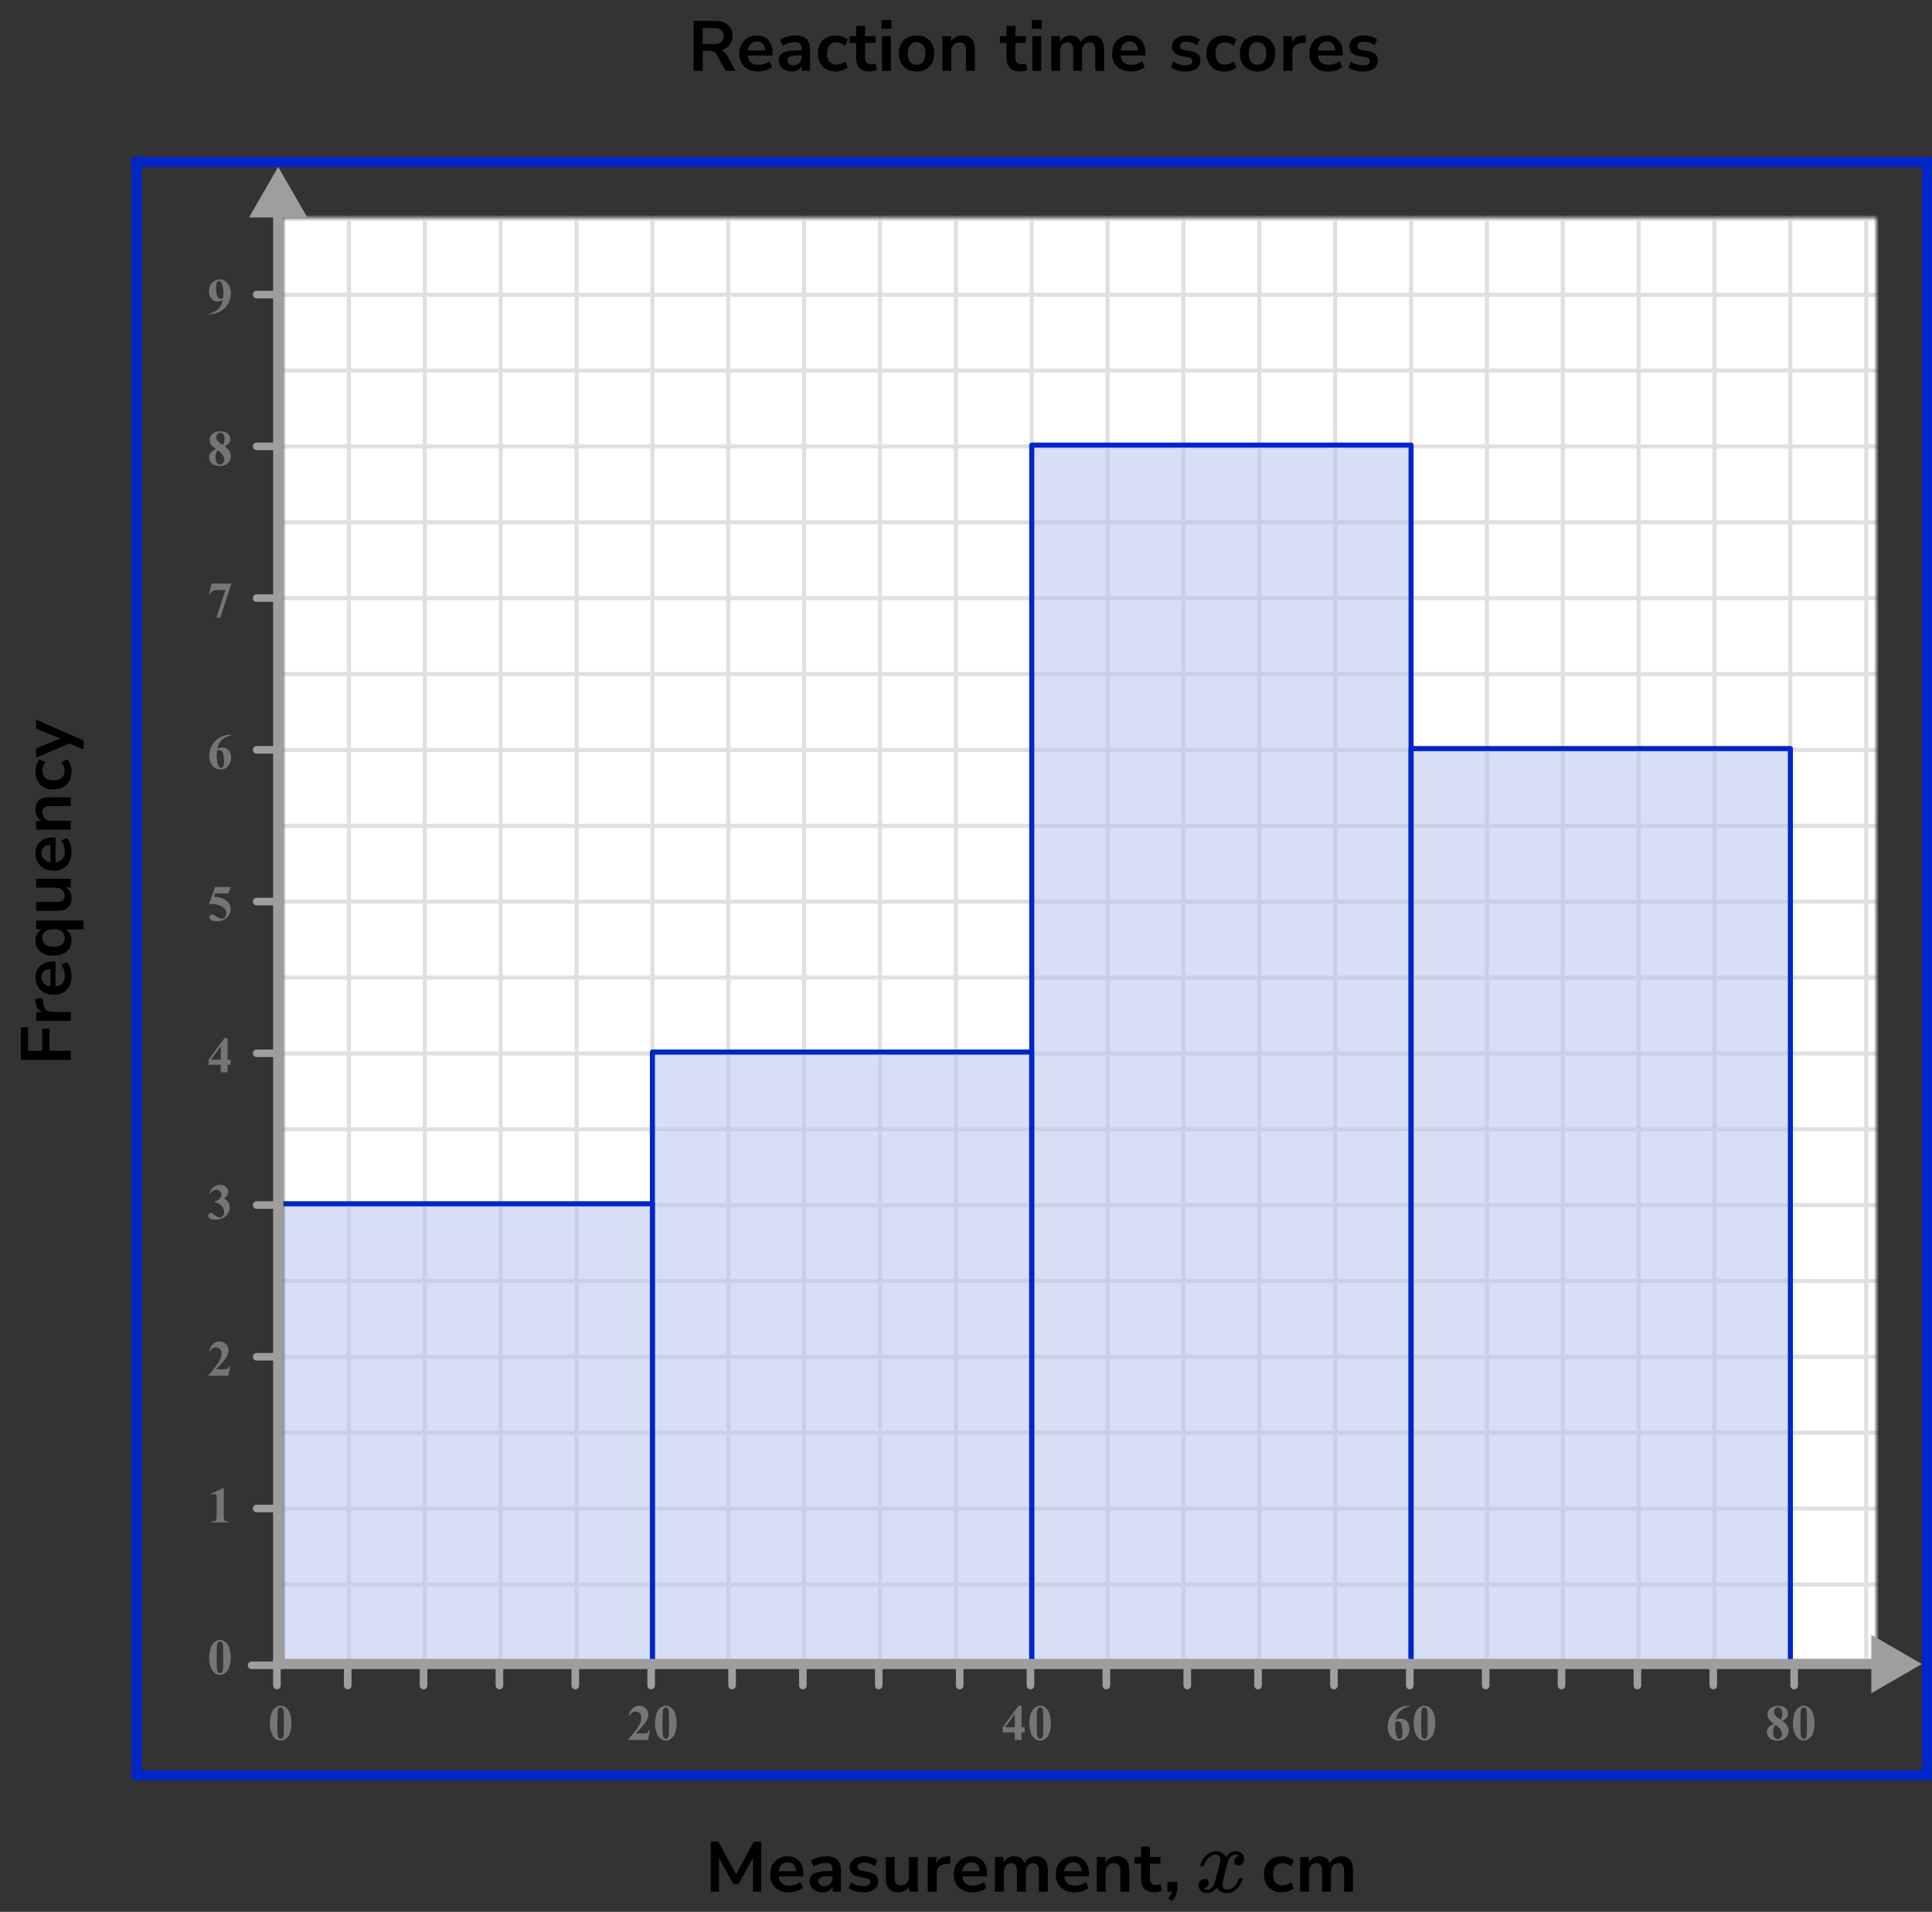 <?xml version="1.0" encoding="UTF-8"?> <svg xmlns="http://www.w3.org/2000/svg" width="382" height="378" viewBox="0 0 382 378" fill="none"><rect x="0" y="0" width="382" height="378" fill="#333333" stroke="none"/><mask id="mask0_2744_93768" style="mask-type:alpha" maskUnits="userSpaceOnUse" x="56" y="43" width="315" height="286"><rect x="56" y="43" width="315" height="286" fill="#C4C4C4"></rect></mask><g mask="url(#mask0_2744_93768)"><mask id="mask1_2744_93768" style="mask-type:alpha" maskUnits="userSpaceOnUse" x="53" y="-212" width="392" height="272"><rect x="53" y="-212" width="392" height="272" fill="#C4C4C4"></rect></mask><g mask="url(#mask1_2744_93768)"><mask id="mask2_2744_93768" style="mask-type:alpha" maskUnits="userSpaceOnUse" x="-54" y="-279" width="500" height="489"><rect x="-54" y="-279" width="500" height="488.599" fill="white"></rect></mask><g mask="url(#mask2_2744_93768)"><rect x="-54" y="-279" width="500" height="488.599" fill="white"></rect><line x1="448.443" y1="58.272" x2="-59.7" y2="58.272" stroke="#E0E0E0" stroke-width="0.814"></line><line x1="448.443" y1="43.27" x2="-59.7" y2="43.27" stroke="#E0E0E0" stroke-width="0.81"></line><line x1="68.997" y1="209.599" x2="68.997" y2="-279" stroke="#E0E0E0" stroke-width="0.814"></line><line x1="83.997" y1="209.599" x2="83.997" y2="-279" stroke="#E0E0E0" stroke-width="0.814"></line><line x1="98.999" y1="209.599" x2="98.999" y2="-279" stroke="#E0E0E0" stroke-width="0.81"></line><line x1="113.997" y1="209.599" x2="113.997" y2="-279" stroke="#E0E0E0" stroke-width="0.814"></line><line x1="128.997" y1="209.599" x2="128.997" y2="-279" stroke="#E0E0E0" stroke-width="0.814"></line><line x1="143.997" y1="209.599" x2="143.997" y2="-279" stroke="#E0E0E0" stroke-width="0.814"></line><line x1="158.999" y1="209.599" x2="158.999" y2="-279" stroke="#E0E0E0" stroke-width="0.81"></line><line x1="173.997" y1="209.599" x2="173.997" y2="-279" stroke="#E0E0E0" stroke-width="0.814"></line><line x1="188.997" y1="209.599" x2="188.997" y2="-279" stroke="#E0E0E0" stroke-width="0.814"></line><line x1="203.997" y1="209.599" x2="203.997" y2="-279" stroke="#E0E0E0" stroke-width="0.814"></line><line x1="218.999" y1="209.599" x2="218.999" y2="-279" stroke="#E0E0E0" stroke-width="0.81"></line><line x1="233.997" y1="209.599" x2="233.997" y2="-279" stroke="#E0E0E0" stroke-width="0.814"></line><line x1="248.997" y1="209.599" x2="248.997" y2="-279" stroke="#E0E0E0" stroke-width="0.814"></line><line x1="263.997" y1="209.599" x2="263.997" y2="-279" stroke="#E0E0E0" stroke-width="0.814"></line><line x1="278.999" y1="209.599" x2="278.999" y2="-279" stroke="#E0E0E0" stroke-width="0.81"></line><line x1="293.997" y1="209.599" x2="293.997" y2="-279" stroke="#E0E0E0" stroke-width="0.814"></line><line x1="308.997" y1="209.599" x2="308.997" y2="-279" stroke="#E0E0E0" stroke-width="0.814"></line><line x1="323.997" y1="209.599" x2="323.997" y2="-279" stroke="#E0E0E0" stroke-width="0.814"></line><line x1="338.999" y1="209.599" x2="338.999" y2="-279" stroke="#E0E0E0" stroke-width="0.81"></line><line x1="353.997" y1="209.599" x2="353.997" y2="-279" stroke="#E0E0E0" stroke-width="0.814"></line><line x1="368.997" y1="209.599" x2="368.997" y2="-279" stroke="#E0E0E0" stroke-width="0.814"></line></g></g><mask id="mask3_2744_93768" style="mask-type:alpha" maskUnits="userSpaceOnUse" x="53" y="58" width="392" height="272"><rect x="53" y="58" width="392" height="272" fill="#C4C4C4"></rect></mask><g mask="url(#mask3_2744_93768)"><mask id="mask4_2744_93768" style="mask-type:alpha" maskUnits="userSpaceOnUse" x="-54" y="-9" width="500" height="489"><rect x="-54" y="-9" width="500" height="488.599" fill="white"></rect></mask><g mask="url(#mask4_2744_93768)"><rect x="-54" y="-9" width="500" height="488.599" fill="white"></rect><line x1="448.443" y1="328.272" x2="-59.7" y2="328.272" stroke="#E0E0E0" stroke-width="0.814"></line><line x1="448.443" y1="313.27" x2="-59.7" y2="313.27" stroke="#E0E0E0" stroke-width="0.81"></line><line x1="448.443" y1="298.272" x2="-59.7" y2="298.272" stroke="#E0E0E0" stroke-width="0.814"></line><line x1="448.443" y1="283.272" x2="-59.7" y2="283.272" stroke="#E0E0E0" stroke-width="0.814"></line><line x1="448.443" y1="268.272" x2="-59.7" y2="268.272" stroke="#E0E0E0" stroke-width="0.814"></line><line x1="448.443" y1="253.27" x2="-59.7" y2="253.27" stroke="#E0E0E0" stroke-width="0.81"></line><line x1="448.443" y1="238.272" x2="-59.7" y2="238.272" stroke="#E0E0E0" stroke-width="0.814"></line><line x1="448.443" y1="223.272" x2="-59.7" y2="223.272" stroke="#E0E0E0" stroke-width="0.814"></line><line x1="448.443" y1="208.272" x2="-59.7" y2="208.272" stroke="#E0E0E0" stroke-width="0.814"></line><line x1="448.443" y1="193.27" x2="-59.7" y2="193.27" stroke="#E0E0E0" stroke-width="0.81"></line><line x1="448.443" y1="178.272" x2="-59.7" y2="178.272" stroke="#E0E0E0" stroke-width="0.814"></line><line x1="448.443" y1="163.272" x2="-59.7" y2="163.272" stroke="#E0E0E0" stroke-width="0.814"></line><line x1="448.443" y1="148.272" x2="-59.7" y2="148.272" stroke="#E0E0E0" stroke-width="0.814"></line><line x1="448.443" y1="133.27" x2="-59.7" y2="133.27" stroke="#E0E0E0" stroke-width="0.81"></line><line x1="448.443" y1="118.272" x2="-59.7" y2="118.272" stroke="#E0E0E0" stroke-width="0.814"></line><line x1="448.443" y1="103.272" x2="-59.7" y2="103.272" stroke="#E0E0E0" stroke-width="0.814"></line><line x1="448.443" y1="88.272" x2="-59.7" y2="88.272" stroke="#E0E0E0" stroke-width="0.814"></line><line x1="448.443" y1="73.27" x2="-59.7" y2="73.27" stroke="#E0E0E0" stroke-width="0.81"></line><line x1="448.443" y1="58.272" x2="-59.7" y2="58.272" stroke="#E0E0E0" stroke-width="0.814"></line><line x1="68.997" y1="479.599" x2="68.997" y2="-9" stroke="#E0E0E0" stroke-width="0.814"></line><line x1="83.997" y1="479.599" x2="83.997" y2="-9" stroke="#E0E0E0" stroke-width="0.814"></line><line x1="98.999" y1="479.599" x2="98.999" y2="-9" stroke="#E0E0E0" stroke-width="0.81"></line><line x1="113.997" y1="479.599" x2="113.997" y2="-9" stroke="#E0E0E0" stroke-width="0.814"></line><line x1="128.997" y1="479.599" x2="128.997" y2="-9" stroke="#E0E0E0" stroke-width="0.814"></line><line x1="143.997" y1="479.599" x2="143.997" y2="-9" stroke="#E0E0E0" stroke-width="0.814"></line><line x1="158.999" y1="479.599" x2="158.999" y2="-9" stroke="#E0E0E0" stroke-width="0.81"></line><line x1="173.997" y1="479.599" x2="173.997" y2="-9" stroke="#E0E0E0" stroke-width="0.814"></line><line x1="188.997" y1="479.599" x2="188.997" y2="-9" stroke="#E0E0E0" stroke-width="0.814"></line><line x1="203.997" y1="479.599" x2="203.997" y2="-9" stroke="#E0E0E0" stroke-width="0.814"></line><line x1="218.999" y1="479.599" x2="218.999" y2="-9" stroke="#E0E0E0" stroke-width="0.81"></line><line x1="233.997" y1="479.599" x2="233.997" y2="-9" stroke="#E0E0E0" stroke-width="0.814"></line><line x1="248.997" y1="479.599" x2="248.997" y2="-9" stroke="#E0E0E0" stroke-width="0.814"></line><line x1="263.997" y1="479.599" x2="263.997" y2="-9" stroke="#E0E0E0" stroke-width="0.814"></line><line x1="278.999" y1="479.599" x2="278.999" y2="-9" stroke="#E0E0E0" stroke-width="0.81"></line><line x1="293.997" y1="479.599" x2="293.997" y2="-9" stroke="#E0E0E0" stroke-width="0.814"></line><line x1="308.997" y1="479.599" x2="308.997" y2="-9" stroke="#E0E0E0" stroke-width="0.814"></line><line x1="323.997" y1="479.599" x2="323.997" y2="-9" stroke="#E0E0E0" stroke-width="0.814"></line><line x1="338.999" y1="479.599" x2="338.999" y2="-9" stroke="#E0E0E0" stroke-width="0.81"></line><line x1="353.997" y1="479.599" x2="353.997" y2="-9" stroke="#E0E0E0" stroke-width="0.814"></line><line x1="368.997" y1="479.599" x2="368.997" y2="-9" stroke="#E0E0E0" stroke-width="0.814"></line></g></g><rect x="55" y="238" width="74" height="91" fill="#B3BEEF" fill-opacity="0.5" stroke="#0026CA" stroke-linejoin="round"></rect><rect x="129" y="208" width="75" height="121" fill="#B3BEEF" fill-opacity="0.5" stroke="#0026CA" stroke-linejoin="round"></rect><rect x="204" y="88" width="75" height="241" fill="#B3BEEF" fill-opacity="0.5" stroke="#0026CA" stroke-linejoin="round"></rect><rect x="279" y="148" width="75" height="181" fill="#B3BEEF" fill-opacity="0.5" stroke="#0026CA" stroke-linejoin="round"></rect></g><path d="M54 329L54 330L56 330L56 329L54 329ZM55 33L49.227 43L60.773 43L55 33ZM56 329L56 42L54 42L54 329L56 329Z" fill="#9E9E9E"></path><path d="M380 329L370 323.227L370 334.774L380 329ZM54 330L371 330L371 328L54 328L54 330Z" fill="#9E9E9E"></path><line x1="50.75" y1="298.25" x2="55.25" y2="298.25" stroke="#9E9E9E" stroke-width="1.5" stroke-linecap="round"></line><line x1="49.75" y1="329.25" x2="54.25" y2="329.25" stroke="#9E9E9E" stroke-width="1.5" stroke-linecap="round"></line><line x1="50.75" y1="268.25" x2="55.25" y2="268.25" stroke="#9E9E9E" stroke-width="1.5" stroke-linecap="round"></line><line x1="50.75" y1="238.25" x2="55.25" y2="238.25" stroke="#9E9E9E" stroke-width="1.5" stroke-linecap="round"></line><line x1="50.75" y1="208.25" x2="55.25" y2="208.25" stroke="#9E9E9E" stroke-width="1.5" stroke-linecap="round"></line><line x1="50.75" y1="178.25" x2="55.25" y2="178.25" stroke="#9E9E9E" stroke-width="1.5" stroke-linecap="round"></line><line x1="50.75" y1="148.25" x2="55.25" y2="148.25" stroke="#9E9E9E" stroke-width="1.5" stroke-linecap="round"></line><line x1="50.75" y1="118.25" x2="55.25" y2="118.25" stroke="#9E9E9E" stroke-width="1.5" stroke-linecap="round"></line><line x1="50.75" y1="88.25" x2="55.25" y2="88.25" stroke="#9E9E9E" stroke-width="1.5" stroke-linecap="round"></line><line x1="50.75" y1="58.25" x2="55.25" y2="58.25" stroke="#9E9E9E" stroke-width="1.5" stroke-linecap="round"></line><line x1="54.75" y1="328.75" x2="54.75" y2="333.25" stroke="#9E9E9E" stroke-width="1.5" stroke-linecap="round"></line><line x1="68.75" y1="328.75" x2="68.75" y2="333.25" stroke="#9E9E9E" stroke-width="1.5" stroke-linecap="round"></line><line x1="83.75" y1="328.75" x2="83.75" y2="333.25" stroke="#9E9E9E" stroke-width="1.5" stroke-linecap="round"></line><line x1="98.75" y1="328.75" x2="98.75" y2="333.25" stroke="#9E9E9E" stroke-width="1.5" stroke-linecap="round"></line><line x1="113.75" y1="328.75" x2="113.75" y2="333.25" stroke="#9E9E9E" stroke-width="1.5" stroke-linecap="round"></line><line x1="128.75" y1="328.75" x2="128.75" y2="333.25" stroke="#9E9E9E" stroke-width="1.5" stroke-linecap="round"></line><line x1="144.75" y1="328.75" x2="144.75" y2="333.25" stroke="#9E9E9E" stroke-width="1.5" stroke-linecap="round"></line><line x1="158.75" y1="328.75" x2="158.75" y2="333.25" stroke="#9E9E9E" stroke-width="1.5" stroke-linecap="round"></line><line x1="173.75" y1="328.75" x2="173.75" y2="333.25" stroke="#9E9E9E" stroke-width="1.5" stroke-linecap="round"></line><line x1="189.75" y1="328.75" x2="189.75" y2="333.25" stroke="#9E9E9E" stroke-width="1.5" stroke-linecap="round"></line><line x1="203.75" y1="328.75" x2="203.75" y2="333.25" stroke="#9E9E9E" stroke-width="1.5" stroke-linecap="round"></line><line x1="218.75" y1="328.75" x2="218.75" y2="333.25" stroke="#9E9E9E" stroke-width="1.5" stroke-linecap="round"></line><line x1="234.75" y1="328.75" x2="234.75" y2="333.25" stroke="#9E9E9E" stroke-width="1.5" stroke-linecap="round"></line><line x1="248.75" y1="328.75" x2="248.75" y2="333.25" stroke="#9E9E9E" stroke-width="1.5" stroke-linecap="round"></line><line x1="263.75" y1="328.75" x2="263.75" y2="333.25" stroke="#9E9E9E" stroke-width="1.5" stroke-linecap="round"></line><line x1="278.75" y1="328.75" x2="278.75" y2="333.25" stroke="#9E9E9E" stroke-width="1.5" stroke-linecap="round"></line><line x1="293.75" y1="328.75" x2="293.75" y2="333.25" stroke="#9E9E9E" stroke-width="1.5" stroke-linecap="round"></line><line x1="308.75" y1="328.75" x2="308.75" y2="333.25" stroke="#9E9E9E" stroke-width="1.5" stroke-linecap="round"></line><line x1="323.75" y1="328.75" x2="323.75" y2="333.25" stroke="#9E9E9E" stroke-width="1.5" stroke-linecap="round"></line><line x1="338.75" y1="328.75" x2="338.75" y2="333.25" stroke="#9E9E9E" stroke-width="1.5" stroke-linecap="round"></line><line x1="354.75" y1="328.75" x2="354.75" y2="333.25" stroke="#9E9E9E" stroke-width="1.5" stroke-linecap="round"></line><path d="M45.634 327.689C45.634 328.35 45.541 328.967 45.355 329.54C45.245 329.892 45.095 330.18 44.906 330.404C44.721 330.629 44.509 330.808 44.272 330.941C44.034 331.072 43.775 331.137 43.495 331.137C43.176 331.137 42.888 331.055 42.631 330.893C42.374 330.73 42.146 330.497 41.947 330.194C41.804 329.973 41.679 329.678 41.571 329.311C41.431 328.812 41.361 328.298 41.361 327.768C41.361 327.048 41.462 326.387 41.664 325.785C41.83 325.287 42.082 324.906 42.421 324.643C42.759 324.376 43.117 324.242 43.495 324.242C43.879 324.242 44.237 324.374 44.569 324.638C44.905 324.898 45.15 325.25 45.307 325.692C45.525 326.301 45.634 326.967 45.634 327.689ZM44.13 327.68C44.13 326.521 44.123 325.845 44.11 325.653C44.078 325.201 44 324.895 43.876 324.735C43.795 324.631 43.663 324.579 43.48 324.579C43.34 324.579 43.23 324.618 43.148 324.696C43.028 324.81 42.947 325.012 42.904 325.302C42.862 325.588 42.841 326.592 42.841 328.314C42.841 329.252 42.873 329.88 42.938 330.199C42.987 330.43 43.057 330.585 43.148 330.663C43.24 330.741 43.36 330.78 43.51 330.78C43.672 330.78 43.795 330.728 43.876 330.624C44.013 330.442 44.091 330.16 44.11 329.779L44.13 327.68Z" fill="#757575"></path><path d="M44.257 294.242V299.657C44.257 300.064 44.275 300.325 44.31 300.438C44.346 300.549 44.421 300.64 44.535 300.712C44.649 300.784 44.831 300.819 45.082 300.819H45.233V301H41.747V300.819H41.923C42.206 300.819 42.408 300.787 42.528 300.722C42.649 300.657 42.73 300.567 42.773 300.453C42.815 300.339 42.836 300.074 42.836 299.657V296.225C42.836 295.919 42.821 295.728 42.792 295.653C42.763 295.575 42.707 295.51 42.626 295.458C42.548 295.403 42.457 295.375 42.352 295.375C42.187 295.375 41.985 295.427 41.747 295.531L41.659 295.355L44.096 294.242H44.257Z" fill="#757575"></path><path d="M45.141 272H41.244V271.893C42.439 270.47 43.163 269.513 43.417 269.021C43.674 268.53 43.803 268.05 43.803 267.581C43.803 267.239 43.697 266.956 43.485 266.731C43.274 266.504 43.015 266.39 42.709 266.39C42.208 266.39 41.819 266.64 41.542 267.142L41.361 267.078C41.537 266.453 41.804 265.991 42.162 265.691C42.52 265.392 42.934 265.242 43.402 265.242C43.738 265.242 44.044 265.32 44.32 265.477C44.597 265.633 44.813 265.848 44.97 266.121C45.126 266.391 45.204 266.645 45.204 266.883C45.204 267.316 45.084 267.755 44.843 268.201C44.514 268.803 43.796 269.643 42.69 270.721H44.12C44.472 270.721 44.7 270.706 44.804 270.677C44.911 270.647 44.999 270.599 45.067 270.53C45.136 270.459 45.225 270.311 45.336 270.086H45.512L45.141 272Z" fill="#757575"></path><path d="M42.48 237.68V237.509C42.851 237.401 43.108 237.302 43.251 237.211C43.394 237.117 43.518 236.975 43.622 236.786C43.726 236.594 43.778 236.4 43.778 236.205C43.778 235.935 43.679 235.704 43.48 235.512C43.285 235.316 43.041 235.219 42.748 235.219C42.292 235.219 41.905 235.46 41.586 235.941L41.405 235.878C41.64 235.334 41.939 234.926 42.304 234.652C42.672 234.379 43.08 234.242 43.529 234.242C43.988 234.242 44.366 234.382 44.662 234.662C44.962 234.942 45.111 235.269 45.111 235.644C45.111 235.888 45.041 236.124 44.901 236.352C44.765 236.576 44.548 236.775 44.252 236.947C44.633 237.133 44.922 237.362 45.121 237.636C45.323 237.906 45.424 238.246 45.424 238.656C45.424 239.346 45.173 239.934 44.672 240.419C44.174 240.901 43.505 241.142 42.665 241.142C42.105 241.142 41.697 241.049 41.44 240.863C41.254 240.733 41.161 240.565 41.161 240.36C41.161 240.211 41.215 240.084 41.322 239.979C41.43 239.872 41.553 239.818 41.693 239.818C41.801 239.818 41.902 239.841 41.996 239.887C42.048 239.913 42.232 240.056 42.548 240.316C42.867 240.574 43.165 240.702 43.441 240.702C43.682 240.702 43.889 240.608 44.062 240.419C44.234 240.227 44.32 239.984 44.32 239.691C44.32 239.245 44.164 238.835 43.852 238.461C43.539 238.083 43.082 237.823 42.48 237.68Z" fill="#757575"></path><path d="M41.249 209.505L44.394 205.242H44.989V209.505H45.595V210.516H44.989V212H43.647V210.516H41.249V209.505ZM41.723 209.505H43.647V206.893L41.723 209.505Z" fill="#757575"></path><path d="M42.523 175.379H45.624L45.131 176.639H42.523L42.274 177.298C43.398 177.34 44.262 177.62 44.867 178.138C45.365 178.564 45.614 179.095 45.614 179.729C45.614 180.136 45.499 180.535 45.268 180.926C45.036 181.313 44.711 181.613 44.291 181.824C43.871 182.033 43.41 182.137 42.909 182.137C42.369 182.137 41.954 182.036 41.664 181.834C41.462 181.691 41.361 181.528 41.361 181.346C41.361 181.206 41.413 181.082 41.518 180.975C41.625 180.867 41.749 180.813 41.889 180.813C42.016 180.813 42.144 180.84 42.274 180.892C42.405 180.944 42.628 181.08 42.943 181.302C43.142 181.438 43.313 181.533 43.456 181.585C43.557 181.624 43.671 181.644 43.798 181.644C44.065 181.644 44.291 181.546 44.477 181.351C44.665 181.155 44.76 180.921 44.76 180.647C44.76 180.075 44.473 179.609 43.9 179.251C43.328 178.893 42.605 178.714 41.732 178.714C41.645 178.714 41.513 178.715 41.337 178.719L42.523 175.379Z" fill="#757575"></path><path d="M45.697 145.242V145.379C45.108 145.529 44.634 145.722 44.276 145.96C43.922 146.194 43.64 146.481 43.432 146.819C43.227 147.155 43.067 147.571 42.953 148.069C43.096 147.972 43.215 147.908 43.31 147.879C43.521 147.814 43.734 147.781 43.949 147.781C44.444 147.781 44.856 147.962 45.185 148.323C45.517 148.681 45.683 149.171 45.683 149.793C45.683 150.229 45.593 150.63 45.414 150.994C45.235 151.359 44.981 151.64 44.652 151.839C44.324 152.037 43.972 152.137 43.598 152.137C43.191 152.137 42.815 152.026 42.47 151.805C42.125 151.58 41.855 151.253 41.659 150.823C41.467 150.394 41.371 149.926 41.371 149.422C41.371 148.68 41.548 147.99 41.903 147.352C42.261 146.71 42.768 146.201 43.422 145.823C44.079 145.442 44.838 145.249 45.697 145.242ZM42.89 148.465C42.864 148.914 42.851 149.243 42.851 149.451C42.851 149.9 42.893 150.335 42.977 150.755C43.065 151.175 43.184 151.469 43.334 151.639C43.441 151.759 43.568 151.819 43.715 151.819C43.865 151.819 43.998 151.733 44.115 151.561C44.232 151.385 44.291 151.03 44.291 150.496C44.291 149.598 44.182 148.978 43.964 148.636C43.824 148.414 43.635 148.304 43.398 148.304C43.267 148.304 43.098 148.357 42.89 148.465Z" fill="#757575"></path><path d="M42.773 122.137L44.574 116.673H43.202C42.665 116.673 42.261 116.743 41.991 116.883C41.802 116.98 41.646 117.164 41.523 117.435H41.337L41.815 115.379H45.761L43.539 122.137H42.773Z" fill="#757575"></path><path d="M44.408 88.26C44.874 88.602 45.196 88.921 45.375 89.217C45.557 89.51 45.648 89.847 45.648 90.228C45.648 90.761 45.447 91.214 45.043 91.585C44.643 91.953 44.097 92.137 43.407 92.137C42.753 92.137 42.247 91.976 41.889 91.653C41.531 91.331 41.352 90.937 41.352 90.472C41.352 90.117 41.454 89.806 41.659 89.539C41.867 89.272 42.213 89.028 42.694 88.807C42.17 88.406 41.833 88.079 41.684 87.825C41.537 87.571 41.464 87.277 41.464 86.941C41.464 86.499 41.651 86.11 42.025 85.774C42.403 85.436 42.919 85.267 43.573 85.267C44.205 85.267 44.69 85.416 45.028 85.716C45.37 86.012 45.541 86.368 45.541 86.785C45.541 87.098 45.448 87.374 45.263 87.615C45.08 87.853 44.796 88.068 44.408 88.26ZM44.037 88.011C44.158 87.848 44.247 87.666 44.306 87.464C44.364 87.262 44.394 87.041 44.394 86.8C44.394 86.377 44.302 86.053 44.12 85.828C43.983 85.656 43.795 85.569 43.554 85.569C43.336 85.569 43.15 85.649 42.997 85.809C42.844 85.965 42.768 86.16 42.768 86.394C42.768 86.632 42.852 86.88 43.022 87.137C43.194 87.391 43.533 87.682 44.037 88.011ZM43.06 89.041C42.96 89.132 42.888 89.215 42.846 89.29C42.781 89.404 42.722 89.57 42.67 89.788C42.618 90.006 42.592 90.234 42.592 90.472C42.592 90.778 42.631 91.035 42.709 91.243C42.787 91.448 42.898 91.596 43.041 91.688C43.188 91.779 43.337 91.824 43.49 91.824C43.728 91.824 43.928 91.738 44.091 91.565C44.254 91.39 44.335 91.15 44.335 90.848C44.335 90.216 43.91 89.614 43.06 89.041Z" fill="#757575"></path><path d="M41.308 62.137V62C41.848 61.876 42.305 61.694 42.68 61.453C43.057 61.212 43.355 60.914 43.573 60.56C43.795 60.205 43.949 59.796 44.037 59.334C43.835 59.438 43.663 59.511 43.52 59.554C43.38 59.593 43.231 59.612 43.075 59.612C42.574 59.612 42.156 59.432 41.82 59.07C41.488 58.709 41.322 58.214 41.322 57.586C41.322 57.15 41.412 56.751 41.591 56.39C41.773 56.025 42.032 55.743 42.367 55.545C42.703 55.343 43.051 55.242 43.412 55.242C43.8 55.242 44.166 55.353 44.511 55.574C44.856 55.796 45.131 56.116 45.336 56.536C45.541 56.956 45.644 57.435 45.644 57.972C45.644 58.668 45.476 59.336 45.141 59.974C44.809 60.612 44.312 61.124 43.651 61.512C42.991 61.896 42.209 62.104 41.308 62.137ZM44.11 58.924C44.143 58.559 44.159 58.239 44.159 57.962C44.159 57.37 44.091 56.818 43.954 56.307C43.876 56.023 43.76 55.815 43.607 55.682C43.526 55.61 43.42 55.574 43.29 55.574C43.127 55.574 43 55.644 42.909 55.784C42.782 55.976 42.719 56.342 42.719 56.883C42.719 57.785 42.826 58.406 43.041 58.748C43.181 58.969 43.37 59.08 43.607 59.08C43.734 59.08 43.902 59.028 44.11 58.924Z" fill="#757575"></path><path d="M128.141 344H124.244V343.893C125.439 342.47 126.163 341.513 126.417 341.021C126.674 340.53 126.803 340.05 126.803 339.581C126.803 339.239 126.697 338.956 126.485 338.731C126.274 338.504 126.015 338.39 125.709 338.39C125.208 338.39 124.819 338.64 124.542 339.142L124.361 339.078C124.537 338.453 124.804 337.991 125.162 337.691C125.52 337.392 125.934 337.242 126.402 337.242C126.738 337.242 127.044 337.32 127.32 337.477C127.597 337.633 127.813 337.848 127.97 338.121C128.126 338.391 128.204 338.645 128.204 338.883C128.204 339.316 128.084 339.755 127.843 340.201C127.514 340.803 126.796 341.643 125.689 342.721H127.12C127.472 342.721 127.7 342.706 127.804 342.677C127.911 342.647 127.999 342.599 128.067 342.53C128.136 342.459 128.225 342.311 128.336 342.086H128.512L128.141 344ZM133.784 340.689C133.784 341.35 133.691 341.967 133.505 342.54C133.395 342.892 133.245 343.18 133.056 343.404C132.871 343.629 132.659 343.808 132.421 343.941C132.184 344.072 131.925 344.137 131.645 344.137C131.326 344.137 131.038 344.055 130.781 343.893C130.524 343.73 130.296 343.497 130.097 343.194C129.954 342.973 129.829 342.678 129.721 342.311C129.581 341.812 129.511 341.298 129.511 340.768C129.511 340.048 129.612 339.387 129.814 338.785C129.98 338.287 130.232 337.906 130.571 337.643C130.909 337.376 131.268 337.242 131.645 337.242C132.029 337.242 132.387 337.374 132.719 337.638C133.055 337.898 133.3 338.25 133.457 338.692C133.675 339.301 133.784 339.967 133.784 340.689ZM132.28 340.68C132.28 339.521 132.273 338.845 132.26 338.653C132.228 338.201 132.15 337.895 132.026 337.735C131.945 337.631 131.813 337.579 131.63 337.579C131.49 337.579 131.38 337.618 131.298 337.696C131.178 337.81 131.097 338.012 131.054 338.302C131.012 338.588 130.991 339.592 130.991 341.314C130.991 342.252 131.023 342.88 131.088 343.199C131.137 343.43 131.207 343.585 131.298 343.663C131.39 343.741 131.51 343.78 131.66 343.78C131.823 343.78 131.945 343.728 132.026 343.624C132.163 343.442 132.241 343.16 132.26 342.779L132.28 340.68Z" fill="#757575"></path><path d="M57.634 340.689C57.634 341.35 57.541 341.967 57.355 342.54C57.245 342.892 57.095 343.18 56.906 343.404C56.721 343.629 56.509 343.808 56.272 343.941C56.034 344.072 55.775 344.137 55.495 344.137C55.176 344.137 54.888 344.055 54.631 343.893C54.374 343.73 54.146 343.497 53.947 343.194C53.804 342.973 53.679 342.678 53.571 342.311C53.431 341.812 53.361 341.298 53.361 340.768C53.361 340.048 53.462 339.387 53.664 338.785C53.83 338.287 54.082 337.906 54.421 337.643C54.759 337.376 55.117 337.242 55.495 337.242C55.879 337.242 56.237 337.374 56.569 337.638C56.905 337.898 57.15 338.25 57.307 338.692C57.525 339.301 57.634 339.967 57.634 340.689ZM56.13 340.68C56.13 339.521 56.123 338.845 56.11 338.653C56.078 338.201 56 337.895 55.876 337.735C55.795 337.631 55.663 337.579 55.48 337.579C55.34 337.579 55.23 337.618 55.148 337.696C55.028 337.81 54.947 338.012 54.904 338.302C54.862 338.588 54.841 339.592 54.841 341.314C54.841 342.252 54.873 342.88 54.938 343.199C54.987 343.43 55.057 343.585 55.148 343.663C55.24 343.741 55.36 343.78 55.51 343.78C55.672 343.78 55.795 343.728 55.876 343.624C56.013 343.442 56.091 343.16 56.11 342.779L56.13 340.68Z" fill="#757575"></path><path d="M198.249 341.505L201.394 337.242H201.989V341.505H202.595V342.516H201.989V344H200.646V342.516H198.249V341.505ZM198.723 341.505H200.646V338.893L198.723 341.505ZM207.784 340.689C207.784 341.35 207.691 341.967 207.505 342.54C207.395 342.892 207.245 343.18 207.056 343.404C206.871 343.629 206.659 343.808 206.421 343.941C206.184 344.072 205.925 344.137 205.645 344.137C205.326 344.137 205.038 344.055 204.781 343.893C204.524 343.73 204.296 343.497 204.097 343.194C203.954 342.973 203.829 342.678 203.721 342.311C203.581 341.812 203.511 341.298 203.511 340.768C203.511 340.048 203.612 339.387 203.814 338.785C203.98 338.287 204.232 337.906 204.571 337.643C204.909 337.376 205.268 337.242 205.645 337.242C206.029 337.242 206.387 337.374 206.719 337.638C207.055 337.898 207.3 338.25 207.457 338.692C207.675 339.301 207.784 339.967 207.784 340.689ZM206.28 340.68C206.28 339.521 206.273 338.845 206.26 338.653C206.228 338.201 206.15 337.895 206.026 337.735C205.945 337.631 205.813 337.579 205.63 337.579C205.49 337.579 205.38 337.618 205.298 337.696C205.178 337.81 205.097 338.012 205.054 338.302C205.012 338.588 204.991 339.592 204.991 341.314C204.991 342.252 205.023 342.88 205.088 343.199C205.137 343.43 205.207 343.585 205.298 343.663C205.39 343.741 205.51 343.78 205.66 343.78C205.823 343.78 205.945 343.728 206.026 343.624C206.163 343.442 206.241 343.16 206.26 342.779L206.28 340.68Z" fill="#757575"></path><path d="M278.697 337.242V337.379C278.108 337.529 277.634 337.722 277.276 337.96C276.922 338.194 276.64 338.481 276.432 338.819C276.227 339.155 276.067 339.571 275.953 340.069C276.096 339.972 276.215 339.908 276.31 339.879C276.521 339.814 276.734 339.781 276.949 339.781C277.444 339.781 277.856 339.962 278.185 340.323C278.517 340.681 278.683 341.171 278.683 341.793C278.683 342.229 278.593 342.63 278.414 342.994C278.235 343.359 277.981 343.64 277.652 343.839C277.324 344.037 276.972 344.137 276.598 344.137C276.191 344.137 275.815 344.026 275.47 343.805C275.125 343.58 274.854 343.253 274.659 342.823C274.467 342.394 274.371 341.926 274.371 341.422C274.371 340.68 274.549 339.99 274.903 339.352C275.261 338.71 275.768 338.201 276.422 337.823C277.079 337.442 277.838 337.249 278.697 337.242ZM275.89 340.465C275.864 340.914 275.851 341.243 275.851 341.451C275.851 341.9 275.893 342.335 275.978 342.755C276.065 343.175 276.184 343.469 276.334 343.639C276.441 343.759 276.568 343.819 276.715 343.819C276.865 343.819 276.998 343.733 277.115 343.561C277.232 343.385 277.291 343.03 277.291 342.496C277.291 341.598 277.182 340.978 276.964 340.636C276.824 340.414 276.635 340.304 276.397 340.304C276.267 340.304 276.098 340.357 275.89 340.465ZM283.784 340.689C283.784 341.35 283.691 341.967 283.505 342.54C283.395 342.892 283.245 343.18 283.056 343.404C282.871 343.629 282.659 343.808 282.421 343.941C282.184 344.072 281.925 344.137 281.645 344.137C281.326 344.137 281.038 344.055 280.781 343.893C280.524 343.73 280.296 343.497 280.097 343.194C279.954 342.973 279.829 342.678 279.721 342.311C279.581 341.812 279.511 341.298 279.511 340.768C279.511 340.048 279.612 339.387 279.814 338.785C279.98 338.287 280.232 337.906 280.571 337.643C280.909 337.376 281.268 337.242 281.645 337.242C282.029 337.242 282.387 337.374 282.719 337.638C283.055 337.898 283.3 338.25 283.457 338.692C283.675 339.301 283.784 339.967 283.784 340.689ZM282.28 340.68C282.28 339.521 282.273 338.845 282.26 338.653C282.228 338.201 282.15 337.895 282.026 337.735C281.945 337.631 281.813 337.579 281.63 337.579C281.49 337.579 281.38 337.618 281.298 337.696C281.178 337.81 281.097 338.012 281.054 338.302C281.012 338.588 280.991 339.592 280.991 341.314C280.991 342.252 281.023 342.88 281.088 343.199C281.137 343.43 281.207 343.585 281.298 343.663C281.39 343.741 281.51 343.78 281.66 343.78C281.823 343.78 281.945 343.728 282.026 343.624C282.163 343.442 282.241 343.16 282.26 342.779L282.28 340.68Z" fill="#757575"></path><path d="M352.408 340.26C352.874 340.602 353.196 340.921 353.375 341.217C353.557 341.51 353.648 341.847 353.648 342.228C353.648 342.761 353.447 343.214 353.043 343.585C352.643 343.953 352.097 344.137 351.407 344.137C350.753 344.137 350.247 343.976 349.889 343.653C349.531 343.331 349.352 342.937 349.352 342.472C349.352 342.117 349.454 341.806 349.659 341.539C349.868 341.272 350.213 341.028 350.694 340.807C350.17 340.406 349.833 340.079 349.684 339.825C349.537 339.571 349.464 339.277 349.464 338.941C349.464 338.499 349.651 338.11 350.025 337.774C350.403 337.436 350.919 337.267 351.573 337.267C352.205 337.267 352.69 337.416 353.028 337.716C353.37 338.012 353.541 338.368 353.541 338.785C353.541 339.098 353.448 339.374 353.263 339.615C353.08 339.853 352.796 340.068 352.408 340.26ZM352.037 340.011C352.158 339.848 352.247 339.666 352.306 339.464C352.364 339.262 352.394 339.041 352.394 338.8C352.394 338.377 352.302 338.053 352.12 337.828C351.983 337.656 351.795 337.569 351.554 337.569C351.336 337.569 351.15 337.649 350.997 337.809C350.844 337.965 350.768 338.16 350.768 338.395C350.768 338.632 350.852 338.88 351.021 339.137C351.194 339.391 351.533 339.682 352.037 340.011ZM351.061 341.041C350.96 341.132 350.888 341.215 350.846 341.29C350.781 341.404 350.722 341.57 350.67 341.788C350.618 342.006 350.592 342.234 350.592 342.472C350.592 342.778 350.631 343.035 350.709 343.243C350.787 343.448 350.898 343.596 351.041 343.688C351.188 343.779 351.337 343.824 351.49 343.824C351.728 343.824 351.928 343.738 352.091 343.565C352.254 343.39 352.335 343.15 352.335 342.848C352.335 342.216 351.91 341.614 351.061 341.041ZM358.784 340.689C358.784 341.35 358.691 341.967 358.505 342.54C358.395 342.892 358.245 343.18 358.056 343.404C357.871 343.629 357.659 343.808 357.421 343.941C357.184 344.072 356.925 344.137 356.645 344.137C356.326 344.137 356.038 344.055 355.781 343.893C355.524 343.73 355.296 343.497 355.097 343.194C354.954 342.973 354.829 342.678 354.721 342.311C354.581 341.812 354.511 341.298 354.511 340.768C354.511 340.048 354.612 339.387 354.814 338.785C354.98 338.287 355.232 337.906 355.571 337.643C355.909 337.376 356.268 337.242 356.645 337.242C357.029 337.242 357.387 337.374 357.719 337.638C358.055 337.898 358.3 338.25 358.457 338.692C358.675 339.301 358.784 339.967 358.784 340.689ZM357.28 340.68C357.28 339.521 357.273 338.845 357.26 338.653C357.228 338.201 357.15 337.895 357.026 337.735C356.945 337.631 356.813 337.579 356.63 337.579C356.49 337.579 356.38 337.618 356.298 337.696C356.178 337.81 356.097 338.012 356.054 338.302C356.012 338.588 355.991 339.592 355.991 341.314C355.991 342.252 356.023 342.88 356.088 343.199C356.137 343.43 356.207 343.585 356.298 343.663C356.39 343.741 356.51 343.78 356.66 343.78C356.823 343.78 356.945 343.728 357.026 343.624C357.163 343.442 357.241 343.16 357.26 342.779L357.28 340.68Z" fill="#757575"></path><path d="M14 209.545H4.13L4.13 203.091H5.558L5.558 207.753H8.344V203.385H9.772V207.753H14V209.545ZM14 201.839H7.154V200.131H8.358C7.546 199.795 7.098 199.076 7.014 197.975L6.972 197.443L8.456 197.331L8.554 198.339C8.666 199.487 9.254 200.061 10.318 200.061H14V201.839ZM14.14 192.942C14.14 193.716 13.995 194.384 13.706 194.944C13.417 195.504 13.006 195.938 12.474 196.246C11.942 196.544 11.312 196.694 10.584 196.694C9.875 196.694 9.254 196.549 8.722 196.26C8.19 195.961 7.775 195.555 7.476 195.042C7.168 194.519 7.014 193.926 7.014 193.264C7.014 192.293 7.322 191.528 7.938 190.968C8.554 190.398 9.394 190.114 10.458 190.114H10.976V195.014C12.199 194.883 12.81 194.183 12.81 192.914C12.81 192.531 12.754 192.148 12.642 191.766C12.521 191.383 12.334 191.033 12.082 190.716L13.258 190.226C13.529 190.552 13.743 190.963 13.902 191.458C14.061 191.952 14.14 192.447 14.14 192.942ZM8.204 193.194C8.204 193.707 8.363 194.122 8.68 194.44C8.997 194.757 9.427 194.948 9.968 195.014V191.57C9.399 191.607 8.965 191.766 8.666 192.046C8.358 192.316 8.204 192.699 8.204 193.194ZM16.52 183.748H12.964C13.319 183.944 13.603 184.238 13.818 184.63C14.033 185.022 14.14 185.461 14.14 185.946C14.14 186.543 13.995 187.071 13.706 187.528C13.417 187.976 13.006 188.326 12.474 188.578C11.933 188.83 11.298 188.956 10.57 188.956C9.833 188.956 9.203 188.83 8.68 188.578C8.148 188.326 7.737 187.976 7.448 187.528C7.159 187.071 7.014 186.543 7.014 185.946C7.014 185.442 7.131 184.989 7.364 184.588C7.588 184.187 7.891 183.893 8.274 183.706H7.154V181.998H16.52V183.748ZM12.81 185.456C12.81 184.933 12.623 184.513 12.25 184.196C11.867 183.879 11.307 183.72 10.57 183.72C9.823 183.72 9.268 183.879 8.904 184.196C8.531 184.513 8.344 184.933 8.344 185.456C8.344 185.979 8.531 186.399 8.904 186.716C9.268 187.033 9.823 187.192 10.57 187.192C11.307 187.192 11.867 187.033 12.25 186.716C12.623 186.399 12.81 185.979 12.81 185.456ZM14.14 177.555C14.14 179.235 13.197 180.075 11.312 180.075H7.154V178.325H11.34C11.825 178.325 12.185 178.227 12.418 178.031C12.651 177.835 12.768 177.523 12.768 177.093C12.768 176.627 12.609 176.244 12.292 175.945C11.965 175.647 11.536 175.497 11.004 175.497H7.154L7.154 173.747H14V175.455H12.978C13.753 175.913 14.14 176.613 14.14 177.555ZM14.14 168.402C14.14 169.177 13.995 169.844 13.706 170.404C13.417 170.964 13.006 171.398 12.474 171.706C11.942 172.005 11.312 172.154 10.584 172.154C9.875 172.154 9.254 172.009 8.722 171.72C8.19 171.421 7.775 171.015 7.476 170.502C7.168 169.979 7.014 169.387 7.014 168.724C7.014 167.753 7.322 166.988 7.938 166.428C8.554 165.859 9.394 165.574 10.458 165.574H10.976L10.976 170.474C12.199 170.343 12.81 169.643 12.81 168.374C12.81 167.991 12.754 167.609 12.642 167.226C12.521 166.843 12.334 166.493 12.082 166.176L13.258 165.686C13.529 166.013 13.743 166.423 13.902 166.918C14.061 167.413 14.14 167.907 14.14 168.402ZM8.204 168.654C8.204 169.167 8.363 169.583 8.68 169.9C8.997 170.217 9.427 170.409 9.968 170.474L9.968 167.03C9.399 167.067 8.965 167.226 8.666 167.506C8.358 167.777 8.204 168.159 8.204 168.654ZM14 164.038H7.154V162.33H8.218C7.826 162.097 7.527 161.784 7.322 161.392C7.117 160.991 7.014 160.543 7.014 160.048C7.014 158.433 7.952 157.626 9.828 157.626H14V159.376H9.912C9.38 159.376 8.993 159.479 8.75 159.684C8.507 159.88 8.386 160.188 8.386 160.608C8.386 161.121 8.549 161.532 8.876 161.84C9.193 162.139 9.618 162.288 10.15 162.288H14V164.038ZM14.14 152.535C14.14 153.253 13.995 153.879 13.706 154.411C13.407 154.943 12.987 155.353 12.446 155.643C11.905 155.932 11.27 156.077 10.542 156.077C9.814 156.077 9.189 155.932 8.666 155.643C8.134 155.353 7.728 154.943 7.448 154.411C7.159 153.879 7.014 153.253 7.014 152.535C7.014 152.096 7.084 151.662 7.224 151.233C7.364 150.803 7.56 150.449 7.812 150.169L9.03 150.687C8.815 150.929 8.652 151.205 8.54 151.513C8.428 151.811 8.372 152.101 8.372 152.381C8.372 152.987 8.563 153.459 8.946 153.795C9.319 154.121 9.856 154.285 10.556 154.285C11.247 154.285 11.793 154.121 12.194 153.795C12.586 153.459 12.782 152.987 12.782 152.381C12.782 152.11 12.726 151.821 12.614 151.513C12.502 151.205 12.334 150.929 12.11 150.687L13.342 150.169C13.585 150.449 13.781 150.808 13.93 151.247C14.07 151.676 14.14 152.105 14.14 152.535ZM16.52 148.22L13.72 146.96L7.154 149.802V147.94L11.942 146.022L7.154 144.062V142.298L16.52 146.414V148.22Z" fill="black"></path><path d="M237.314 368.805C237.4 368.292 237.733 367.699 238.312 367.027C238.891 366.355 239.606 366.013 240.456 366.001C240.887 366.001 241.281 366.111 241.639 366.331C241.996 366.551 242.261 366.826 242.433 367.156C242.951 366.386 243.573 366.001 244.3 366.001C244.756 366.001 245.15 366.135 245.483 366.404C245.815 366.673 245.988 367.033 246 367.486C246 367.84 245.914 368.127 245.741 368.347C245.569 368.567 245.402 368.701 245.242 368.75C245.082 368.799 244.94 368.824 244.817 368.824C244.583 368.824 244.392 368.756 244.244 368.622C244.097 368.488 244.023 368.31 244.023 368.09C244.023 367.528 244.331 367.143 244.947 366.936C244.811 366.777 244.565 366.697 244.207 366.697C244.047 366.697 243.93 366.709 243.856 366.734C243.388 366.929 243.043 367.333 242.821 367.944C242.082 370.645 241.713 372.221 241.713 372.673C241.713 373.015 241.811 373.26 242.008 373.406C242.205 373.553 242.421 373.626 242.655 373.626C243.111 373.626 243.561 373.425 244.004 373.022C244.448 372.618 244.749 372.123 244.91 371.537C244.947 371.414 244.984 371.347 245.021 371.335C245.057 371.323 245.156 371.311 245.316 371.298H245.39C245.575 371.298 245.667 371.347 245.667 371.445C245.667 371.457 245.655 371.524 245.63 371.647C245.433 372.343 245.051 372.96 244.485 373.498C243.918 374.036 243.259 374.305 242.507 374.305C241.645 374.305 240.992 373.92 240.548 373.15C240.043 373.908 239.464 374.286 238.811 374.286H238.7C238.097 374.286 237.665 374.127 237.407 373.81C237.148 373.492 237.012 373.156 237 372.802C237 372.41 237.117 372.093 237.351 371.848C237.585 371.604 237.862 371.482 238.183 371.482C238.713 371.482 238.977 371.738 238.977 372.252C238.977 372.496 238.903 372.71 238.756 372.893C238.608 373.077 238.466 373.199 238.331 373.26C238.195 373.321 238.115 373.351 238.09 373.351L238.035 373.37C238.035 373.382 238.072 373.406 238.146 373.443C238.22 373.48 238.318 373.523 238.441 373.571C238.565 373.62 238.682 373.639 238.793 373.626C239.236 373.626 239.618 373.351 239.938 372.802C240.049 372.606 240.191 372.19 240.363 371.555C240.536 370.92 240.708 370.26 240.881 369.575C241.053 368.891 241.152 368.488 241.177 368.365C241.238 368.035 241.269 367.797 241.269 367.65C241.269 367.308 241.177 367.064 240.992 366.917C240.807 366.771 240.598 366.697 240.363 366.697C239.871 366.697 239.409 366.893 238.977 367.284C238.546 367.675 238.244 368.176 238.072 368.787C238.047 368.897 238.016 368.958 237.979 368.97C237.943 368.983 237.844 368.995 237.684 369.007H237.425C237.351 368.934 237.314 368.866 237.314 368.805Z" fill="black"></path><path d="M140.544 374V364.13H142.042L145.542 370.584L149.028 364.13H150.498V374H148.874V367.35L146.046 372.502H144.996L142.168 367.378V374H140.544ZM156.026 374.14C155.252 374.14 154.584 373.995 154.024 373.706C153.464 373.417 153.03 373.006 152.722 372.474C152.424 371.942 152.274 371.312 152.274 370.584C152.274 369.875 152.419 369.254 152.708 368.722C153.007 368.19 153.413 367.775 153.926 367.476C154.449 367.168 155.042 367.014 155.704 367.014C156.675 367.014 157.44 367.322 158 367.938C158.57 368.554 158.854 369.394 158.854 370.458V370.976H153.954C154.085 372.199 154.785 372.81 156.054 372.81C156.437 372.81 156.82 372.754 157.202 372.642C157.585 372.521 157.935 372.334 158.252 372.082L158.742 373.258C158.416 373.529 158.005 373.743 157.51 373.902C157.016 374.061 156.521 374.14 156.026 374.14ZM155.774 368.204C155.261 368.204 154.846 368.363 154.528 368.68C154.211 368.997 154.02 369.427 153.954 369.968H157.398C157.361 369.399 157.202 368.965 156.922 368.666C156.652 368.358 156.269 368.204 155.774 368.204ZM162.644 374.14C162.15 374.14 161.706 374.047 161.314 373.86C160.932 373.664 160.628 373.403 160.404 373.076C160.19 372.749 160.082 372.381 160.082 371.97C160.082 371.466 160.213 371.069 160.474 370.78C160.736 370.481 161.16 370.267 161.748 370.136C162.336 370.005 163.125 369.94 164.114 369.94H164.604V369.646C164.604 369.179 164.502 368.843 164.296 368.638C164.091 368.433 163.746 368.33 163.26 368.33C162.878 368.33 162.486 368.391 162.084 368.512C161.683 368.624 161.277 368.801 160.866 369.044L160.362 367.854C160.605 367.686 160.89 367.541 161.216 367.42C161.552 367.289 161.902 367.191 162.266 367.126C162.64 367.051 162.99 367.014 163.316 367.014C164.315 367.014 165.057 367.247 165.542 367.714C166.028 368.171 166.27 368.885 166.27 369.856V374H164.632V372.908C164.474 373.291 164.222 373.594 163.876 373.818C163.531 374.033 163.12 374.14 162.644 374.14ZM163.008 372.936C163.466 372.936 163.844 372.777 164.142 372.46C164.45 372.143 164.604 371.741 164.604 371.256V370.948H164.128C163.251 370.948 162.64 371.018 162.294 371.158C161.958 371.289 161.79 371.531 161.79 371.886C161.79 372.194 161.898 372.446 162.112 372.642C162.327 372.838 162.626 372.936 163.008 372.936ZM170.703 374.14C170.124 374.14 169.583 374.07 169.079 373.93C168.575 373.79 168.155 373.589 167.819 373.328L168.267 372.18C168.612 372.413 168.999 372.595 169.429 372.726C169.858 372.847 170.287 372.908 170.717 372.908C171.165 372.908 171.496 372.833 171.711 372.684C171.935 372.525 172.047 372.32 172.047 372.068C172.047 371.676 171.757 371.424 171.179 371.312L169.779 371.046C168.593 370.822 168.001 370.206 168.001 369.198C168.001 368.75 168.122 368.363 168.365 368.036C168.617 367.709 168.962 367.457 169.401 367.28C169.839 367.103 170.343 367.014 170.913 367.014C171.398 367.014 171.865 367.084 172.313 367.224C172.761 367.355 173.143 367.555 173.461 367.826L172.985 368.974C172.714 368.75 172.387 368.573 172.005 368.442C171.631 368.311 171.272 368.246 170.927 368.246C170.469 368.246 170.129 368.325 169.905 368.484C169.69 368.643 169.583 368.853 169.583 369.114C169.583 369.525 169.849 369.777 170.381 369.87L171.781 370.136C172.387 370.248 172.845 370.453 173.153 370.752C173.47 371.051 173.629 371.452 173.629 371.956C173.629 372.637 173.363 373.174 172.831 373.566C172.299 373.949 171.589 374.14 170.703 374.14ZM177.66 374.14C175.98 374.14 175.14 373.197 175.14 371.312V367.154H176.89V371.34C176.89 371.825 176.988 372.185 177.184 372.418C177.38 372.651 177.693 372.768 178.122 372.768C178.589 372.768 178.972 372.609 179.27 372.292C179.569 371.965 179.718 371.536 179.718 371.004V367.154H181.468V374H179.76V372.978C179.303 373.753 178.603 374.14 177.66 374.14ZM183.44 374V367.154H185.148V368.358C185.484 367.546 186.203 367.098 187.304 367.014L187.836 366.972L187.948 368.456L186.94 368.554C185.792 368.666 185.218 369.254 185.218 370.318V374H183.44ZM192.337 374.14C191.562 374.14 190.895 373.995 190.335 373.706C189.775 373.417 189.341 373.006 189.033 372.474C188.734 371.942 188.585 371.312 188.585 370.584C188.585 369.875 188.73 369.254 189.019 368.722C189.318 368.19 189.724 367.775 190.237 367.476C190.76 367.168 191.352 367.014 192.015 367.014C192.986 367.014 193.751 367.322 194.311 367.938C194.88 368.554 195.165 369.394 195.165 370.458V370.976H190.265C190.396 372.199 191.096 372.81 192.365 372.81C192.748 372.81 193.13 372.754 193.513 372.642C193.896 372.521 194.246 372.334 194.563 372.082L195.053 373.258C194.726 373.529 194.316 373.743 193.821 373.902C193.326 374.061 192.832 374.14 192.337 374.14ZM192.085 368.204C191.572 368.204 191.156 368.363 190.839 368.68C190.522 368.997 190.33 369.427 190.265 369.968H193.709C193.672 369.399 193.513 368.965 193.233 368.666C192.962 368.358 192.58 368.204 192.085 368.204ZM196.729 374V367.154H198.437V368.204C198.642 367.831 198.927 367.541 199.291 367.336C199.655 367.121 200.075 367.014 200.551 367.014C201.577 367.014 202.249 367.462 202.567 368.358C202.781 367.938 203.089 367.611 203.491 367.378C203.892 367.135 204.349 367.014 204.863 367.014C206.403 367.014 207.173 367.952 207.173 369.828V374H205.423V369.898C205.423 369.375 205.334 368.993 205.157 368.75C204.989 368.507 204.699 368.386 204.289 368.386C203.831 368.386 203.472 368.549 203.211 368.876C202.949 369.193 202.819 369.637 202.819 370.206V374H201.069V369.898C201.069 369.375 200.98 368.993 200.803 368.75C200.635 368.507 200.35 368.386 199.949 368.386C199.491 368.386 199.132 368.549 198.871 368.876C198.609 369.193 198.479 369.637 198.479 370.206V374H196.729ZM212.502 374.14C211.727 374.14 211.06 373.995 210.5 373.706C209.94 373.417 209.506 373.006 209.198 372.474C208.899 371.942 208.75 371.312 208.75 370.584C208.75 369.875 208.895 369.254 209.184 368.722C209.483 368.19 209.889 367.775 210.402 367.476C210.925 367.168 211.517 367.014 212.18 367.014C213.151 367.014 213.916 367.322 214.476 367.938C215.045 368.554 215.33 369.394 215.33 370.458V370.976H210.43C210.561 372.199 211.261 372.81 212.53 372.81C212.913 372.81 213.295 372.754 213.678 372.642C214.061 372.521 214.411 372.334 214.728 372.082L215.218 373.258C214.891 373.529 214.481 373.743 213.986 373.902C213.491 374.061 212.997 374.14 212.502 374.14ZM212.25 368.204C211.737 368.204 211.321 368.363 211.004 368.68C210.687 368.997 210.495 369.427 210.43 369.968H213.874C213.837 369.399 213.678 368.965 213.398 368.666C213.127 368.358 212.745 368.204 212.25 368.204ZM216.866 374V367.154H218.574V368.218C218.807 367.826 219.12 367.527 219.512 367.322C219.913 367.117 220.361 367.014 220.856 367.014C222.471 367.014 223.278 367.952 223.278 369.828V374H221.528V369.912C221.528 369.38 221.425 368.993 221.22 368.75C221.024 368.507 220.716 368.386 220.296 368.386C219.783 368.386 219.372 368.549 219.064 368.876C218.765 369.193 218.616 369.618 218.616 370.15V374H216.866ZM228.342 374.14C226.531 374.14 225.626 373.244 225.626 371.452V368.47H224.31V367.154H225.626V365.11H227.376V367.154H229.448V368.47H227.376V371.354C227.376 371.802 227.474 372.138 227.67 372.362C227.866 372.586 228.183 372.698 228.622 372.698C228.752 372.698 228.888 372.684 229.028 372.656C229.168 372.619 229.312 372.581 229.462 372.544L229.728 373.832C229.56 373.925 229.345 374 229.084 374.056C228.832 374.112 228.584 374.14 228.342 374.14ZM231.675 375.862L230.961 375.302C231.194 375.069 231.367 374.845 231.479 374.63C231.6 374.425 231.684 374.215 231.731 374H230.821V372.054H232.781V373.342C232.781 373.818 232.697 374.252 232.529 374.644C232.37 375.045 232.085 375.451 231.675 375.862ZM253.455 374.14C252.736 374.14 252.111 373.995 251.579 373.706C251.047 373.407 250.636 372.987 250.347 372.446C250.058 371.905 249.913 371.27 249.913 370.542C249.913 369.814 250.058 369.189 250.347 368.666C250.636 368.134 251.047 367.728 251.579 367.448C252.111 367.159 252.736 367.014 253.455 367.014C253.894 367.014 254.328 367.084 254.757 367.224C255.186 367.364 255.541 367.56 255.821 367.812L255.303 369.03C255.06 368.815 254.785 368.652 254.477 368.54C254.178 368.428 253.889 368.372 253.609 368.372C253.002 368.372 252.531 368.563 252.195 368.946C251.868 369.319 251.705 369.856 251.705 370.556C251.705 371.247 251.868 371.793 252.195 372.194C252.531 372.586 253.002 372.782 253.609 372.782C253.88 372.782 254.169 372.726 254.477 372.614C254.785 372.502 255.06 372.334 255.303 372.11L255.821 373.342C255.541 373.585 255.182 373.781 254.743 373.93C254.314 374.07 253.884 374.14 253.455 374.14ZM257.073 374V367.154H258.781V368.204C258.986 367.831 259.271 367.541 259.635 367.336C259.999 367.121 260.419 367.014 260.895 367.014C261.921 367.014 262.593 367.462 262.911 368.358C263.125 367.938 263.433 367.611 263.835 367.378C264.236 367.135 264.693 367.014 265.207 367.014C266.747 367.014 267.517 367.952 267.517 369.828V374H265.767V369.898C265.767 369.375 265.678 368.993 265.501 368.75C265.333 368.507 265.043 368.386 264.633 368.386C264.175 368.386 263.816 368.549 263.555 368.876C263.293 369.193 263.163 369.637 263.163 370.206V374H261.413V369.898C261.413 369.375 261.324 368.993 261.147 368.75C260.979 368.507 260.694 368.386 260.293 368.386C259.835 368.386 259.476 368.549 259.215 368.876C258.953 369.193 258.823 369.637 258.823 370.206V374H257.073Z" fill="black"></path><rect x="27" y="32" width="354" height="319" stroke="#0026CA" stroke-width="2"></rect><path d="M137.147 14V4.13H141.431C142.514 4.13 143.349 4.391 143.937 4.914C144.525 5.427 144.819 6.151 144.819 7.084C144.819 7.821 144.628 8.433 144.245 8.918C143.862 9.394 143.312 9.716 142.593 9.884C143.069 10.033 143.461 10.393 143.769 10.962L145.421 14H143.447L141.739 10.85C141.571 10.542 141.37 10.332 141.137 10.22C140.913 10.108 140.624 10.052 140.269 10.052H138.939V14H137.147ZM138.939 8.722H141.123C142.43 8.722 143.083 8.19 143.083 7.126C143.083 6.071 142.43 5.544 141.123 5.544H138.939V8.722ZM149.923 14.14C149.148 14.14 148.481 13.995 147.921 13.706C147.361 13.417 146.927 13.006 146.619 12.474C146.32 11.942 146.171 11.312 146.171 10.584C146.171 9.875 146.316 9.254 146.605 8.722C146.904 8.19 147.31 7.775 147.823 7.476C148.346 7.168 148.938 7.014 149.601 7.014C150.572 7.014 151.337 7.322 151.897 7.938C152.466 8.554 152.751 9.394 152.751 10.458V10.976H147.851C147.982 12.199 148.682 12.81 149.951 12.81C150.334 12.81 150.716 12.754 151.099 12.642C151.482 12.521 151.832 12.334 152.149 12.082L152.639 13.258C152.312 13.529 151.902 13.743 151.407 13.902C150.912 14.061 150.418 14.14 149.923 14.14ZM149.671 8.204C149.158 8.204 148.742 8.363 148.425 8.68C148.108 8.997 147.916 9.427 147.851 9.968H151.295C151.258 9.399 151.099 8.965 150.819 8.666C150.548 8.358 150.166 8.204 149.671 8.204ZM156.541 14.14C156.046 14.14 155.603 14.047 155.211 13.86C154.828 13.664 154.525 13.403 154.301 13.076C154.086 12.749 153.979 12.381 153.979 11.97C153.979 11.466 154.11 11.069 154.371 10.78C154.632 10.481 155.057 10.267 155.645 10.136C156.233 10.005 157.022 9.94 158.011 9.94H158.501V9.646C158.501 9.179 158.398 8.843 158.193 8.638C157.988 8.433 157.642 8.33 157.157 8.33C156.774 8.33 156.382 8.391 155.981 8.512C155.58 8.624 155.174 8.801 154.763 9.044L154.259 7.854C154.502 7.686 154.786 7.541 155.113 7.42C155.449 7.289 155.799 7.191 156.163 7.126C156.536 7.051 156.886 7.014 157.213 7.014C158.212 7.014 158.954 7.247 159.439 7.714C159.924 8.171 160.167 8.885 160.167 9.856V14H158.529V12.908C158.37 13.291 158.118 13.594 157.773 13.818C157.428 14.033 157.017 14.14 156.541 14.14ZM156.905 12.936C157.362 12.936 157.74 12.777 158.039 12.46C158.347 12.143 158.501 11.741 158.501 11.256V10.948H158.025C157.148 10.948 156.536 11.018 156.191 11.158C155.855 11.289 155.687 11.531 155.687 11.886C155.687 12.194 155.794 12.446 156.009 12.642C156.224 12.838 156.522 12.936 156.905 12.936ZM165.257 14.14C164.539 14.14 163.913 13.995 163.381 13.706C162.849 13.407 162.439 12.987 162.149 12.446C161.86 11.905 161.715 11.27 161.715 10.542C161.715 9.814 161.86 9.189 162.149 8.666C162.439 8.134 162.849 7.728 163.381 7.448C163.913 7.159 164.539 7.014 165.257 7.014C165.696 7.014 166.13 7.084 166.559 7.224C166.989 7.364 167.343 7.56 167.623 7.812L167.105 9.03C166.863 8.815 166.587 8.652 166.279 8.54C165.981 8.428 165.691 8.372 165.411 8.372C164.805 8.372 164.333 8.563 163.997 8.946C163.671 9.319 163.507 9.856 163.507 10.556C163.507 11.247 163.671 11.793 163.997 12.194C164.333 12.586 164.805 12.782 165.411 12.782C165.682 12.782 165.971 12.726 166.279 12.614C166.587 12.502 166.863 12.334 167.105 12.11L167.623 13.342C167.343 13.585 166.984 13.781 166.545 13.93C166.116 14.07 165.687 14.14 165.257 14.14ZM172.01 14.14C170.199 14.14 169.294 13.244 169.294 11.452V8.47H167.978V7.154H169.294V5.11H171.044V7.154H173.116V8.47H171.044V11.354C171.044 11.802 171.142 12.138 171.338 12.362C171.534 12.586 171.851 12.698 172.29 12.698C172.421 12.698 172.556 12.684 172.696 12.656C172.836 12.619 172.981 12.581 173.13 12.544L173.396 13.832C173.228 13.925 173.013 14 172.752 14.056C172.5 14.112 172.253 14.14 172.01 14.14ZM174.285 5.684V3.976H176.245V5.684H174.285ZM174.397 14V7.154H176.147V14H174.397ZM181.237 14.14C180.528 14.14 179.912 13.995 179.389 13.706C178.867 13.417 178.461 13.006 178.171 12.474C177.882 11.933 177.737 11.298 177.737 10.57C177.737 9.842 177.882 9.212 178.171 8.68C178.461 8.148 178.867 7.737 179.389 7.448C179.912 7.159 180.528 7.014 181.237 7.014C181.947 7.014 182.563 7.159 183.085 7.448C183.608 7.737 184.014 8.148 184.303 8.68C184.593 9.212 184.737 9.842 184.737 10.57C184.737 11.298 184.593 11.933 184.303 12.474C184.014 13.006 183.608 13.417 183.085 13.706C182.563 13.995 181.947 14.14 181.237 14.14ZM181.237 12.81C181.76 12.81 182.18 12.623 182.497 12.25C182.815 11.867 182.973 11.307 182.973 10.57C182.973 9.823 182.815 9.268 182.497 8.904C182.18 8.531 181.76 8.344 181.237 8.344C180.715 8.344 180.295 8.531 179.977 8.904C179.66 9.268 179.501 9.823 179.501 10.57C179.501 11.307 179.66 11.867 179.977 12.25C180.295 12.623 180.715 12.81 181.237 12.81ZM186.332 14V7.154H188.04V8.218C188.273 7.826 188.586 7.527 188.978 7.322C189.379 7.117 189.827 7.014 190.322 7.014C191.937 7.014 192.744 7.952 192.744 9.828V14H190.994V9.912C190.994 9.38 190.891 8.993 190.686 8.75C190.49 8.507 190.182 8.386 189.762 8.386C189.249 8.386 188.838 8.549 188.53 8.876C188.231 9.193 188.082 9.618 188.082 10.15V14H186.332ZM201.731 14.14C199.92 14.14 199.015 13.244 199.015 11.452V8.47H197.699V7.154H199.015V5.11H200.765V7.154H202.837V8.47H200.765V11.354C200.765 11.802 200.863 12.138 201.059 12.362C201.255 12.586 201.572 12.698 202.011 12.698C202.141 12.698 202.277 12.684 202.417 12.656C202.557 12.619 202.701 12.581 202.851 12.544L203.117 13.832C202.949 13.925 202.734 14 202.473 14.056C202.221 14.112 201.973 14.14 201.731 14.14ZM204.006 5.684V3.976H205.966V5.684H204.006ZM204.118 14V7.154H205.868V14H204.118ZM207.864 14V7.154H209.572V8.204C209.778 7.831 210.062 7.541 210.426 7.336C210.79 7.121 211.21 7.014 211.686 7.014C212.713 7.014 213.385 7.462 213.702 8.358C213.917 7.938 214.225 7.611 214.626 7.378C215.028 7.135 215.485 7.014 215.998 7.014C217.538 7.014 218.308 7.952 218.308 9.828V14H216.558V9.898C216.558 9.375 216.47 8.993 216.292 8.75C216.124 8.507 215.835 8.386 215.424 8.386C214.967 8.386 214.608 8.549 214.346 8.876C214.085 9.193 213.954 9.637 213.954 10.206V14H212.204V9.898C212.204 9.375 212.116 8.993 211.938 8.75C211.77 8.507 211.486 8.386 211.084 8.386C210.627 8.386 210.268 8.549 210.006 8.876C209.745 9.193 209.614 9.637 209.614 10.206V14H207.864ZM223.638 14.14C222.863 14.14 222.196 13.995 221.636 13.706C221.076 13.417 220.642 13.006 220.334 12.474C220.035 11.942 219.886 11.312 219.886 10.584C219.886 9.875 220.03 9.254 220.32 8.722C220.618 8.19 221.024 7.775 221.538 7.476C222.06 7.168 222.653 7.014 223.316 7.014C224.286 7.014 225.052 7.322 225.612 7.938C226.181 8.554 226.466 9.394 226.466 10.458V10.976H221.566C221.696 12.199 222.396 12.81 223.666 12.81C224.048 12.81 224.431 12.754 224.814 12.642C225.196 12.521 225.546 12.334 225.864 12.082L226.354 13.258C226.027 13.529 225.616 13.743 225.122 13.902C224.627 14.061 224.132 14.14 223.638 14.14ZM223.386 8.204C222.872 8.204 222.457 8.363 222.14 8.68C221.822 8.997 221.631 9.427 221.566 9.968H225.01C224.972 9.399 224.814 8.965 224.534 8.666C224.263 8.358 223.88 8.204 223.386 8.204ZM234.431 14.14C233.852 14.14 233.311 14.07 232.807 13.93C232.303 13.79 231.883 13.589 231.547 13.328L231.995 12.18C232.34 12.413 232.728 12.595 233.157 12.726C233.586 12.847 234.016 12.908 234.445 12.908C234.893 12.908 235.224 12.833 235.439 12.684C235.663 12.525 235.775 12.32 235.775 12.068C235.775 11.676 235.486 11.424 234.907 11.312L233.507 11.046C232.322 10.822 231.729 10.206 231.729 9.198C231.729 8.75 231.85 8.363 232.093 8.036C232.345 7.709 232.69 7.457 233.129 7.28C233.568 7.103 234.072 7.014 234.641 7.014C235.126 7.014 235.593 7.084 236.041 7.224C236.489 7.355 236.872 7.555 237.189 7.826L236.713 8.974C236.442 8.75 236.116 8.573 235.733 8.442C235.36 8.311 235 8.246 234.655 8.246C234.198 8.246 233.857 8.325 233.633 8.484C233.418 8.643 233.311 8.853 233.311 9.114C233.311 9.525 233.577 9.777 234.109 9.87L235.509 10.136C236.116 10.248 236.573 10.453 236.881 10.752C237.198 11.051 237.357 11.452 237.357 11.956C237.357 12.637 237.091 13.174 236.559 13.566C236.027 13.949 235.318 14.14 234.431 14.14ZM242.075 14.14C241.356 14.14 240.731 13.995 240.199 13.706C239.667 13.407 239.256 12.987 238.967 12.446C238.677 11.905 238.533 11.27 238.533 10.542C238.533 9.814 238.677 9.189 238.967 8.666C239.256 8.134 239.667 7.728 240.199 7.448C240.731 7.159 241.356 7.014 242.075 7.014C242.513 7.014 242.947 7.084 243.377 7.224C243.806 7.364 244.161 7.56 244.441 7.812L243.923 9.03C243.68 8.815 243.405 8.652 243.097 8.54C242.798 8.428 242.509 8.372 242.229 8.372C241.622 8.372 241.151 8.563 240.815 8.946C240.488 9.319 240.325 9.856 240.325 10.556C240.325 11.247 240.488 11.793 240.815 12.194C241.151 12.586 241.622 12.782 242.229 12.782C242.499 12.782 242.789 12.726 243.097 12.614C243.405 12.502 243.68 12.334 243.923 12.11L244.441 13.342C244.161 13.585 243.801 13.781 243.363 13.93C242.933 14.07 242.504 14.14 242.075 14.14ZM248.65 14.14C247.94 14.14 247.324 13.995 246.802 13.706C246.279 13.417 245.873 13.006 245.584 12.474C245.294 11.933 245.15 11.298 245.15 10.57C245.15 9.842 245.294 9.212 245.584 8.68C245.873 8.148 246.279 7.737 246.802 7.448C247.324 7.159 247.94 7.014 248.65 7.014C249.359 7.014 249.975 7.159 250.498 7.448C251.02 7.737 251.426 8.148 251.716 8.68C252.005 9.212 252.15 9.842 252.15 10.57C252.15 11.298 252.005 11.933 251.716 12.474C251.426 13.006 251.02 13.417 250.498 13.706C249.975 13.995 249.359 14.14 248.65 14.14ZM248.65 12.81C249.172 12.81 249.592 12.623 249.91 12.25C250.227 11.867 250.386 11.307 250.386 10.57C250.386 9.823 250.227 9.268 249.91 8.904C249.592 8.531 249.172 8.344 248.65 8.344C248.127 8.344 247.707 8.531 247.39 8.904C247.072 9.268 246.914 9.823 246.914 10.57C246.914 11.307 247.072 11.867 247.39 12.25C247.707 12.623 248.127 12.81 248.65 12.81ZM253.744 14V7.154H255.452V8.358C255.788 7.546 256.507 7.098 257.608 7.014L258.14 6.972L258.252 8.456L257.244 8.554C256.096 8.666 255.522 9.254 255.522 10.318V14H253.744ZM262.641 14.14C261.866 14.14 261.199 13.995 260.639 13.706C260.079 13.417 259.645 13.006 259.337 12.474C259.038 11.942 258.889 11.312 258.889 10.584C258.889 9.875 259.034 9.254 259.323 8.722C259.622 8.19 260.028 7.775 260.541 7.476C261.064 7.168 261.656 7.014 262.319 7.014C263.29 7.014 264.055 7.322 264.615 7.938C265.184 8.554 265.469 9.394 265.469 10.458V10.976H260.569C260.7 12.199 261.4 12.81 262.669 12.81C263.052 12.81 263.434 12.754 263.817 12.642C264.2 12.521 264.55 12.334 264.867 12.082L265.357 13.258C265.03 13.529 264.62 13.743 264.125 13.902C263.63 14.061 263.136 14.14 262.641 14.14ZM262.389 8.204C261.876 8.204 261.46 8.363 261.143 8.68C260.826 8.997 260.634 9.427 260.569 9.968H264.013C263.976 9.399 263.817 8.965 263.537 8.666C263.266 8.358 262.884 8.204 262.389 8.204ZM269.511 14.14C268.932 14.14 268.391 14.07 267.887 13.93C267.383 13.79 266.963 13.589 266.627 13.328L267.075 12.18C267.42 12.413 267.808 12.595 268.237 12.726C268.666 12.847 269.096 12.908 269.525 12.908C269.973 12.908 270.304 12.833 270.519 12.684C270.743 12.525 270.855 12.32 270.855 12.068C270.855 11.676 270.566 11.424 269.987 11.312L268.587 11.046C267.402 10.822 266.809 10.206 266.809 9.198C266.809 8.75 266.93 8.363 267.173 8.036C267.425 7.709 267.77 7.457 268.209 7.28C268.648 7.103 269.152 7.014 269.721 7.014C270.206 7.014 270.673 7.084 271.121 7.224C271.569 7.355 271.952 7.555 272.269 7.826L271.793 8.974C271.522 8.75 271.196 8.573 270.813 8.442C270.44 8.311 270.08 8.246 269.735 8.246C269.278 8.246 268.937 8.325 268.713 8.484C268.498 8.643 268.391 8.853 268.391 9.114C268.391 9.525 268.657 9.777 269.189 9.87L270.589 10.136C271.196 10.248 271.653 10.453 271.961 10.752C272.278 11.051 272.437 11.452 272.437 11.956C272.437 12.637 272.171 13.174 271.639 13.566C271.107 13.949 270.398 14.14 269.511 14.14Z" fill="black"></path></svg> 